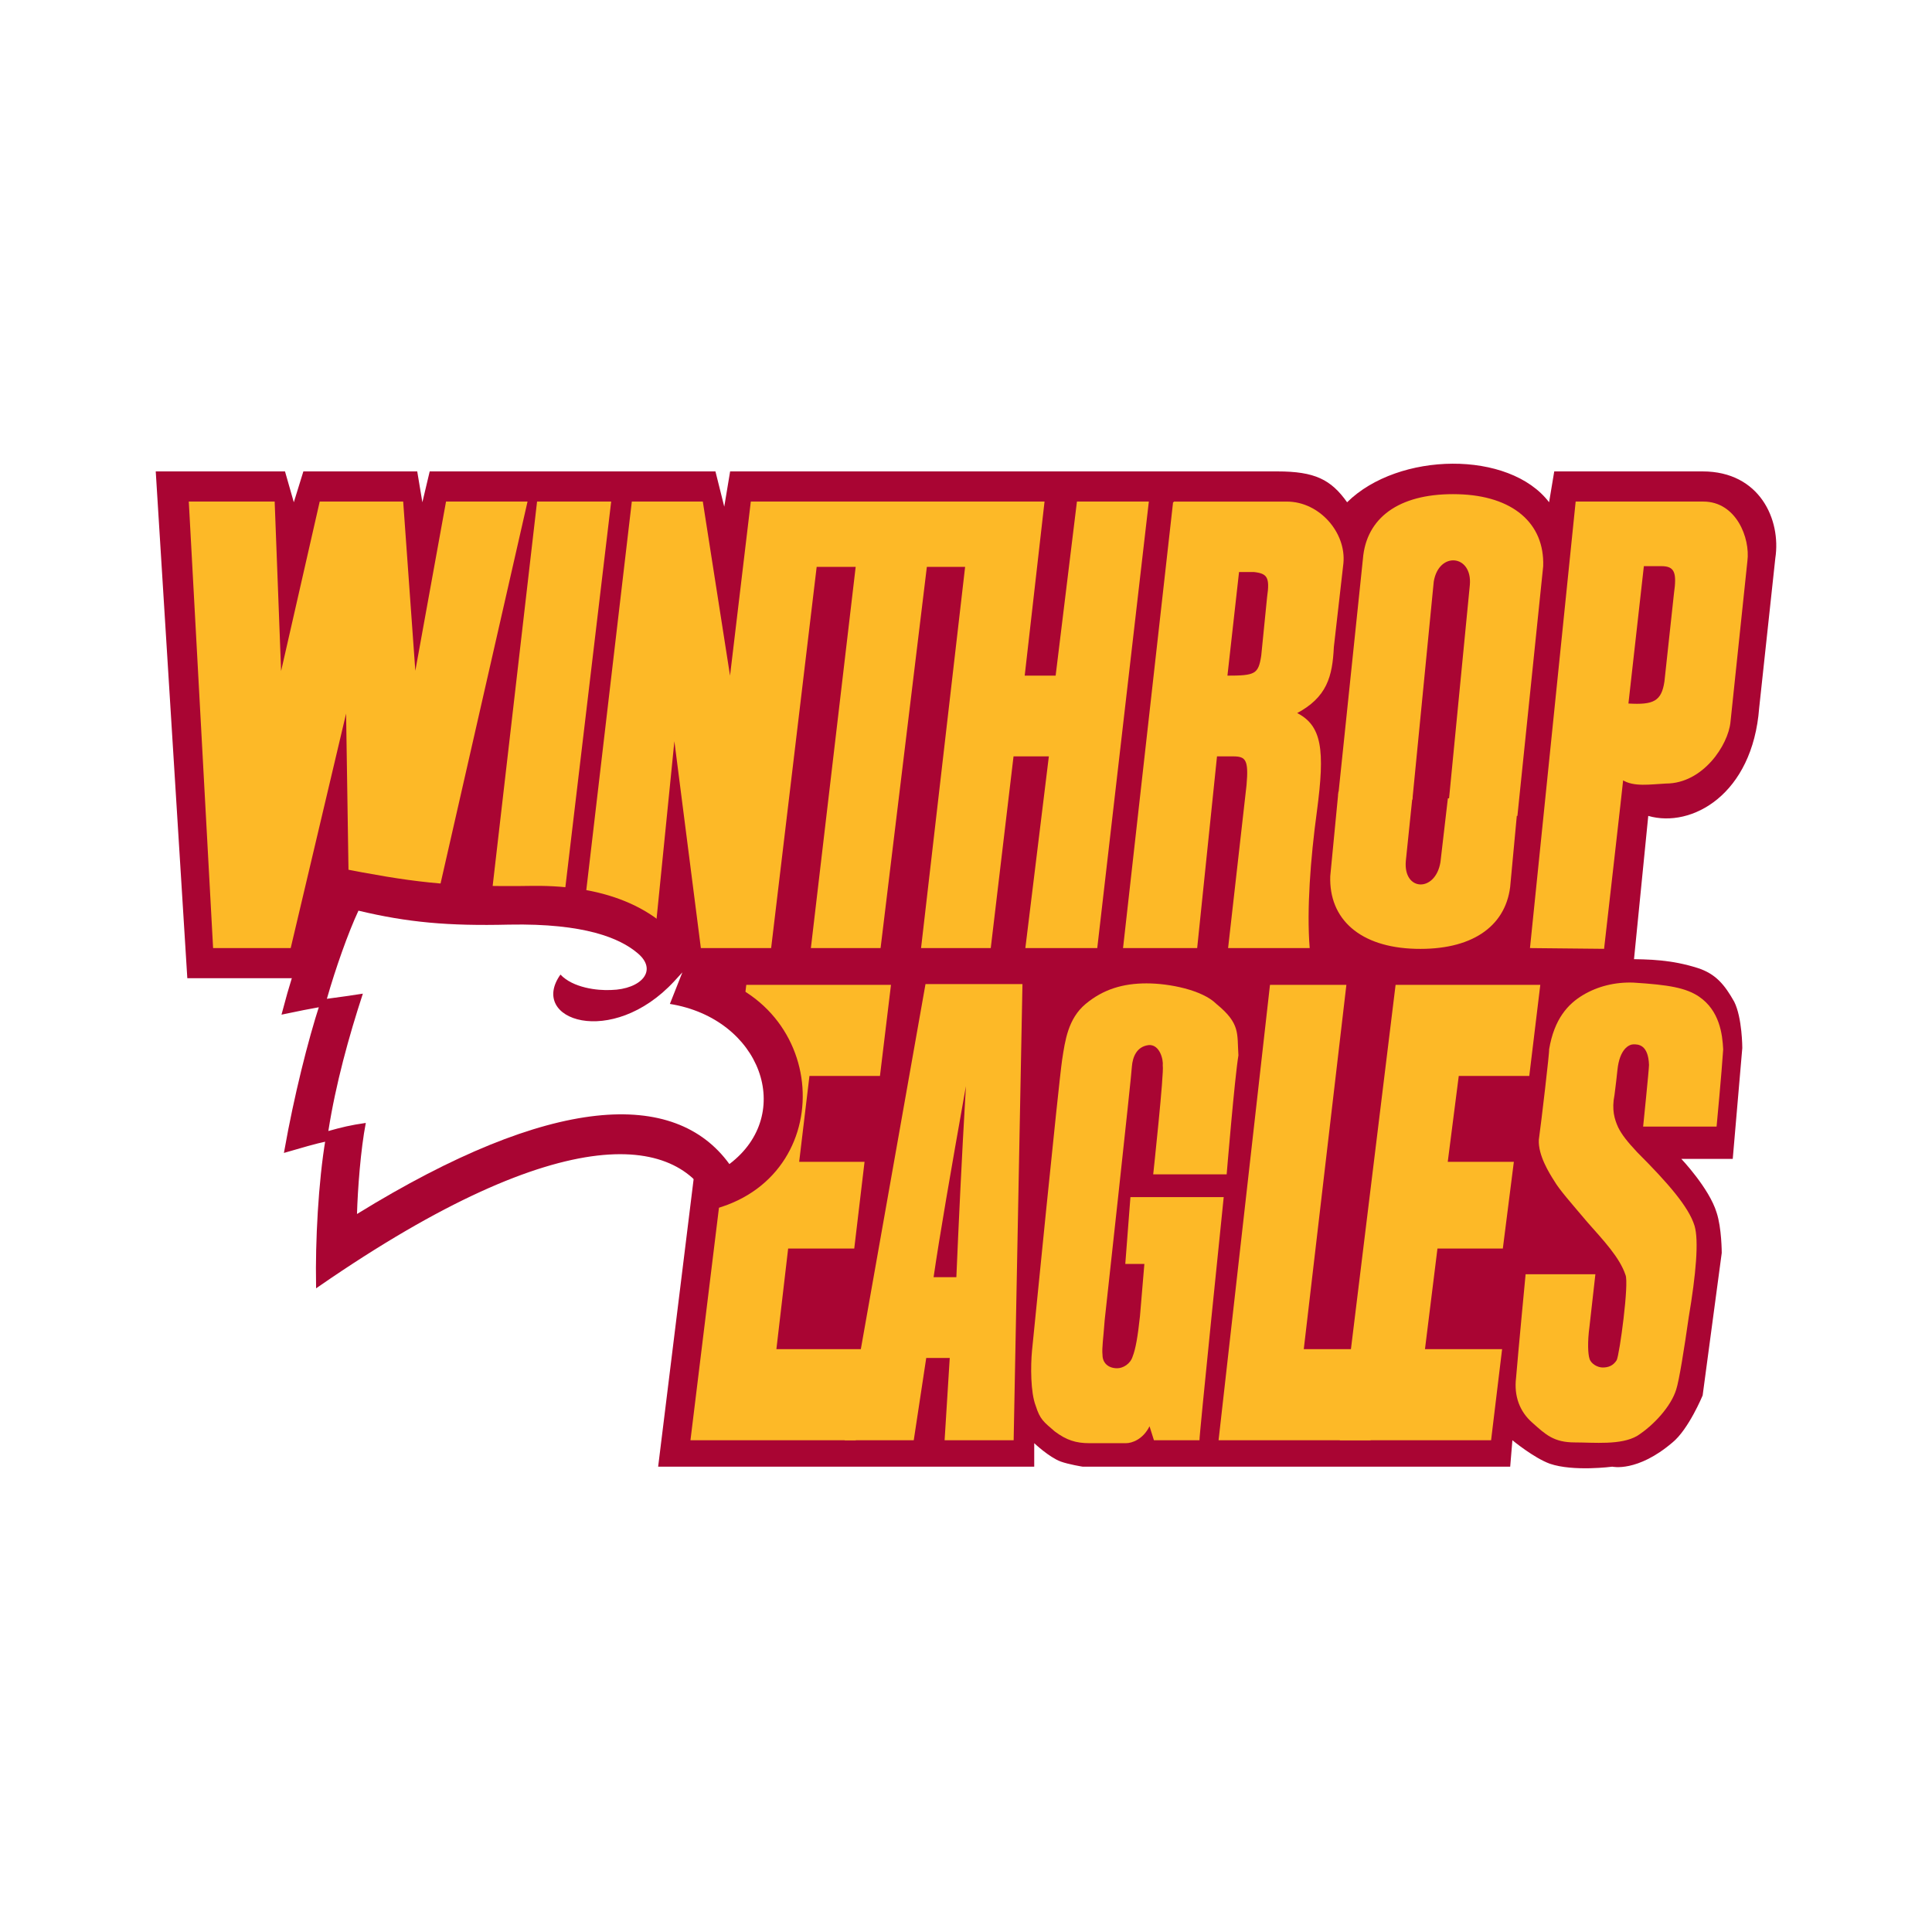 <?xml version="1.0" encoding="utf-8"?>
<!-- Generator: Adobe Illustrator 13.0.0, SVG Export Plug-In . SVG Version: 6.00 Build 14948)  -->
<!DOCTYPE svg PUBLIC "-//W3C//DTD SVG 1.0//EN" "http://www.w3.org/TR/2001/REC-SVG-20010904/DTD/svg10.dtd">
<svg version="1.0" id="Layer_1" xmlns="http://www.w3.org/2000/svg" xmlns:xlink="http://www.w3.org/1999/xlink" x="0px" y="0px"
	 width="192.756px" height="192.756px" viewBox="0 0 192.756 192.756" enable-background="new 0 0 192.756 192.756"
	 xml:space="preserve">
<g>
	<polygon fill-rule="evenodd" clip-rule="evenodd" fill="#FFFFFF" points="0,0 192.756,0 192.756,192.756 0,192.756 0,0 	"/>
	<path fill-rule="evenodd" clip-rule="evenodd" fill="#A90533" d="M65.663,146.332l5.643-45.729l-3.664-1.98v-2.564l36.568-0.367
		c0,0,2.125-0.146,10.553,0c8.72,0.22,10.039,0,10.039,0h31.292c0,0,2.639,0,5.936,0c2.639,0,4.764,0.074,7.328,0.88
		c1.832,0.586,2.712,1.686,3.665,3.371c0.806,1.611,0.806,4.617,0.806,4.617l-0.953,11.064h-5.129c0,0,2.784,2.932,3.518,5.35
		c0.513,1.541,0.513,4.031,0.513,4.031l-1.905,14.217c0,0-1.393,3.371-3.005,4.689c-3.518,3.006-6.01,2.42-6.01,2.42
		s-3.884,0.512-6.229-0.295c-1.612-0.586-3.737-2.344-3.737-2.344l-0.22,2.639h-42.65c0,0-1.393-0.221-2.198-0.514
		c-1.173-0.439-2.639-1.832-2.639-1.832v2.346H65.663L65.663,146.332z"/>
	<polygon fill-rule="evenodd" clip-rule="evenodd" fill="#FDB927" points="74.457,98.258 88.894,98.258 87.794,107.346 
		80.759,107.346 79.733,115.918 86.255,115.918 85.229,124.566 78.634,124.566 77.461,134.605 86.476,134.605 85.376,143.693 
		68.887,143.693 74.457,98.258 	"/>
	<path fill-rule="evenodd" clip-rule="evenodd" fill="#FDB927" d="M102.011,98.184l-0.879,45.51h-6.889l0.513-8.209h-2.345
		l-1.246,8.209h-6.889l8.061-45.51H102.011L102.011,98.184z M95.416,127.424c0.22-5.129,0.513-11.506,0.953-19.053
		c-1.539,8.646-2.638,15.021-3.224,19.053H95.416L95.416,127.424z"/>
	<path fill-rule="evenodd" clip-rule="evenodd" fill="#FDB927" d="M122.384,117.164h-7.328c0,0,1.099-10.186,0.952-10.846
		c0.073-0.586-0.293-2.125-1.393-2.051c-1.245,0.146-1.611,1.244-1.685,2.125c0,0.586-2.712,25.281-2.712,25.281
		c-0.146,1.979-0.293,2.785-0.22,3.518c0,0.734,0.513,1.32,1.466,1.32c0.586,0,1.319-0.439,1.539-1.172
		c0.293-0.734,0.513-1.98,0.732-4.031l0.439-5.203h-1.904l0.513-6.67h9.307c0,0-2.491,24.258-2.418,24.258s-4.544,0-4.544,0
		l-0.439-1.393c-0.66,1.318-1.759,1.686-2.346,1.686c-1.245,0-2.564,0-3.664,0c-1.318,0-2.271-0.293-3.444-1.172
		c-1.1-0.953-1.466-1.174-1.905-2.566c-0.513-1.318-0.513-3.957-0.366-5.496c0.146-1.465,2.638-26.527,3.005-29.02
		c0.293-1.904,0.586-4.104,2.345-5.57c1.759-1.465,3.737-2.051,6.083-2.051c2.271,0,5.568,0.66,6.961,2.051
		c2.419,1.979,2.052,2.932,2.199,5.131C123.189,107.49,122.384,117.164,122.384,117.164L122.384,117.164z"/>
	<polygon fill-rule="evenodd" clip-rule="evenodd" fill="#FDB927" points="126.707,98.258 134.329,98.258 130.078,134.605 
		137.772,134.605 136.747,143.693 121.577,143.693 126.707,98.258 	"/>
	<polygon fill-rule="evenodd" clip-rule="evenodd" fill="#FDB927" points="139.238,98.258 153.676,98.258 152.576,107.346 
		145.541,107.346 144.442,115.918 151.037,115.918 149.938,124.566 143.416,124.566 142.17,134.605 149.865,134.605 
		148.766,143.693 133.669,143.693 139.238,98.258 	"/>
	<path fill-rule="evenodd" clip-rule="evenodd" fill="#FDB927" d="M171.264,112.4h-7.328c0,0,0.586-5.715,0.586-6.154
		c-0.074-2.053-1.1-2.053-1.539-2.053s-1.393,0.439-1.612,2.564c-0.073,0.66-0.146,1.393-0.293,2.492
		c-0.293,1.467,0,2.418,0.366,3.225c0.366,0.732,0.88,1.393,1.905,2.49c3.005,3.006,5.13,5.424,5.716,7.33
		c0.44,1.465,0.146,4.836-0.586,9.16c-0.439,3.078-0.952,6.303-1.245,7.182c-0.514,1.686-2.272,3.59-3.885,4.617
		c-1.612,0.951-4.323,0.658-6.229,0.658c-2.126,0-2.932-0.807-4.251-1.979c-1.246-1.098-1.832-2.637-1.611-4.469
		c0.219-2.639,0.952-10.334,0.952-10.334h6.962l-0.587,5.203c-0.22,1.613-0.146,2.785,0,3.225c0.147,0.514,0.807,0.879,1.319,0.879
		s1.026-0.146,1.393-0.732c0.293-0.586,1.246-7.695,0.88-8.5c-0.587-1.76-2.199-3.445-3.812-5.277
		c-1.611-1.904-2.784-3.225-3.297-4.104c-0.514-0.807-1.613-2.564-1.54-4.104c0.221-1.539,1.1-9.014,1.026-9.014
		c0.514-3.078,1.905-4.545,3.371-5.424s3.225-1.318,5.057-1.246c3.518,0.221,5.203,0.514,6.522,1.393
		c2.052,1.393,2.345,3.738,2.418,5.277C171.776,106.979,171.264,112.4,171.264,112.4L171.264,112.4z"/>
	<path fill-rule="evenodd" clip-rule="evenodd" fill="#A90533" d="M133.083,97.598c0,0,3.151,0,8.062,0c3.737,0,8.573,0,8.573,0
		h13.118l1.611-16.195c4.324,1.246,10.407-2.125,11.066-10.772l1.612-14.95c0.586-3.811-1.539-8.648-7.255-8.648h-14.803
		l-0.514,3.078c-3.958-5.203-15.022-5.057-20.152,0c-1.612-2.271-3.225-3.078-6.962-3.078H72.845l-0.586,3.518l-0.879-3.518H42.872
		l-0.732,3.078l-0.513-3.078H30.267l-0.953,3.078l-0.879-3.078H15.538l3.151,50.565h12.458l1.099-4.836l0.44,4.836h11.505
		l1.759-5.276l-0.513,5.276h21.618l1.539,0.074L133.083,97.598L133.083,97.598z"/>
	
		<polygon fill-rule="evenodd" clip-rule="evenodd" fill="#FDB927" stroke="#FDB927" stroke-width="0.139" stroke-miterlimit="2.613" points="
		18.909,50.111 21.327,94.521 28.948,94.521 34.591,70.63 34.957,94.521 42.432,94.521 52.545,50.111 44.558,50.111 41.407,67.479 
		40.161,50.111 31.953,50.111 27.996,67.479 27.336,50.111 18.909,50.111 	"/>
	
		<polygon fill-rule="evenodd" clip-rule="evenodd" fill="#FDB927" stroke="#FDB927" stroke-width="0.139" stroke-miterlimit="2.613" points="
		60.899,50.111 53.645,50.111 48.515,94.521 55.623,94.521 60.899,50.111 	"/>
	
		<polygon fill-rule="evenodd" clip-rule="evenodd" fill="#FDB927" stroke="#FDB927" stroke-width="0.139" stroke-miterlimit="2.613" points="
		70.06,50.111 63.098,50.111 57.895,94.521 65.15,94.521 67.275,73.341 69.986,94.521 76.875,94.521 81.418,56.486 85.449,56.486 
		80.979,94.521 87.794,94.521 92.411,56.486 96.368,56.486 91.972,94.521 98.786,94.521 101.059,75.393 104.723,75.393 
		102.378,94.521 109.412,94.521 114.542,50.111 107.508,50.111 105.382,67.479 102.157,67.479 104.136,50.111 74.97,50.111 
		72.845,67.918 70.06,50.111 	"/>
	
		<path fill-rule="evenodd" clip-rule="evenodd" fill="#FDB927" stroke="#FDB927" stroke-width="0.139" stroke-miterlimit="2.613" d="
		M151.33,81.329l2.565-24.843c0.146-4.25-3.005-6.962-8.428-7.108c-5.496-0.146-8.867,2.052-9.38,6.009l-2.492,23.89
		c1.246,0.66,5.057,0.953,7.256,0.44l2.125-21.692c0.513-3.15,4.03-2.785,3.737,0.367l-2.126,21.838L151.33,81.329L151.33,81.329z"
		/>
	
		<path fill-rule="evenodd" clip-rule="evenodd" fill="#FDB927" stroke="#FDB927" stroke-width="0.139" stroke-miterlimit="2.613" d="
		M166.207,78.105c3.664,0,6.155-3.811,6.375-6.082l1.687-16.05c0.293-2.271-1.1-5.862-4.324-5.862h-12.678l-4.544,44.41l7.255,0.073
		c0,0,1.905-16.708,1.905-16.854C162.982,78.471,164.668,78.179,166.207,78.105L166.207,78.105z"/>
	<path fill-rule="evenodd" clip-rule="evenodd" fill="#A90533" d="M162.469,70.19c2.492,0.146,3.298-0.22,3.592-2.199l0.952-8.793
		c0.293-2.052,0.073-2.712-1.246-2.712h-1.758L162.469,70.19L162.469,70.19z"/>
	
		<path fill-rule="evenodd" clip-rule="evenodd" fill="#FDB927" stroke="#FDB927" stroke-width="0.139" stroke-miterlimit="2.613" d="
		M117.107,50.111l-4.983,44.41h7.255l1.979-19.127h1.687c1.318,0,1.612,0.44,1.392,2.932l-1.832,16.196h7.988
		c-0.294-3.738,0.073-8.794,0.732-13.63c0.806-6.083,0.514-8.5-2.052-9.747c3.077-1.612,3.591-3.665,3.737-6.595l0.953-8.354
		c0.293-3.005-2.346-6.083-5.57-6.083H117.107L117.107,50.111z"/>
	
		<path fill-rule="evenodd" clip-rule="evenodd" fill="#A90533" stroke="#FDB927" stroke-width="0.139" stroke-miterlimit="2.613" d="
		M122.384,67.479c2.858,0,3.225-0.146,3.518-2.052l0.586-5.862c0.294-1.979,0-2.418-1.392-2.565h-1.539L122.384,67.479
		L122.384,67.479z"/>
	
		<path fill-rule="evenodd" clip-rule="evenodd" fill="#FDB927" stroke="#FDB927" stroke-width="0.139" stroke-miterlimit="2.613" d="
		M133.596,79.058l-0.806,8.354c-0.146,4.251,2.932,7.035,8.428,7.182c5.496,0.147,8.867-2.125,9.379-6.082l0.733-7.842
		c-1.245-0.659-4.616-1.465-6.814-0.952l-0.733,6.302c-0.514,3.151-3.884,3.005-3.591-0.146l0.66-6.376L133.596,79.058
		L133.596,79.058z"/>
	
		<path fill-rule="evenodd" clip-rule="evenodd" fill="#A90533" stroke="#A90533" stroke-width="0.403" stroke-miterlimit="2.613" d="
		M33.565,86.752c-2.052,4.03-3.957,9.453-5.203,14.216c1.392-0.293,2.491-0.512,3.737-0.732c-1.173,3.592-2.565,9.16-3.518,14.51
		c1.539-0.439,2.711-0.807,4.104-1.1c-0.733,4.324-1.026,10.26-0.953,14.51c24.623-17,36.348-15.242,39.646-7.768
		c12.458-3.518,11.139-21.691-3.298-23.377l-1.246,3.15c9.087,1.467,12.531,10.994,5.936,15.977
		c-5.423-7.475-17.661-7.035-37.154,4.982c0.073-2.418,0.366-6.375,0.879-9.086c-1.539,0.219-2.418,0.439-3.737,0.807
		c0.733-4.691,2.052-9.455,3.444-13.705c-1.026,0.146-2.345,0.293-3.591,0.514c0.879-3.078,2.125-6.596,3.151-8.794
		c4.69,1.172,8.94,1.539,15.023,1.392c7.622-0.147,11.066,1.392,12.751,2.785c2.199,1.759,0.44,3.664-2.565,3.738
		c-1.393,0.072-3.811-0.221-5.056-1.539c-3.518,4.982,6.742,7.84,13.044-1.393c-2.785-4.983-8.428-7.328-15.756-7.255
		C44.558,88.731,40.747,88.145,33.565,86.752L33.565,86.752z"/>
	<path fill-rule="evenodd" clip-rule="evenodd" fill="#FFFFFF" d="M68.081,97.012l-1.246,3.15
		c9.087,1.467,12.531,10.994,5.936,15.977c-5.423-7.475-17.661-7.035-37.154,4.982c0.073-2.49,0.366-6.447,0.879-9.086
		c-1.539,0.219-2.418,0.439-3.737,0.807c0.733-4.691,2.052-9.455,3.444-13.705c-0.953,0.146-2.418,0.367-3.591,0.514
		c0.879-3.078,2.125-6.596,3.151-8.794c4.91,1.172,8.94,1.539,15.023,1.392c7.622-0.147,11.066,1.392,12.751,2.785
		c2.199,1.759,0.44,3.664-2.565,3.738c-1.393,0.072-3.811-0.221-5.056-1.539c-3.225,4.543,5.129,7.4,11.359,0.658L68.081,97.012
		L68.081,97.012z"/>
</g>
</svg>
